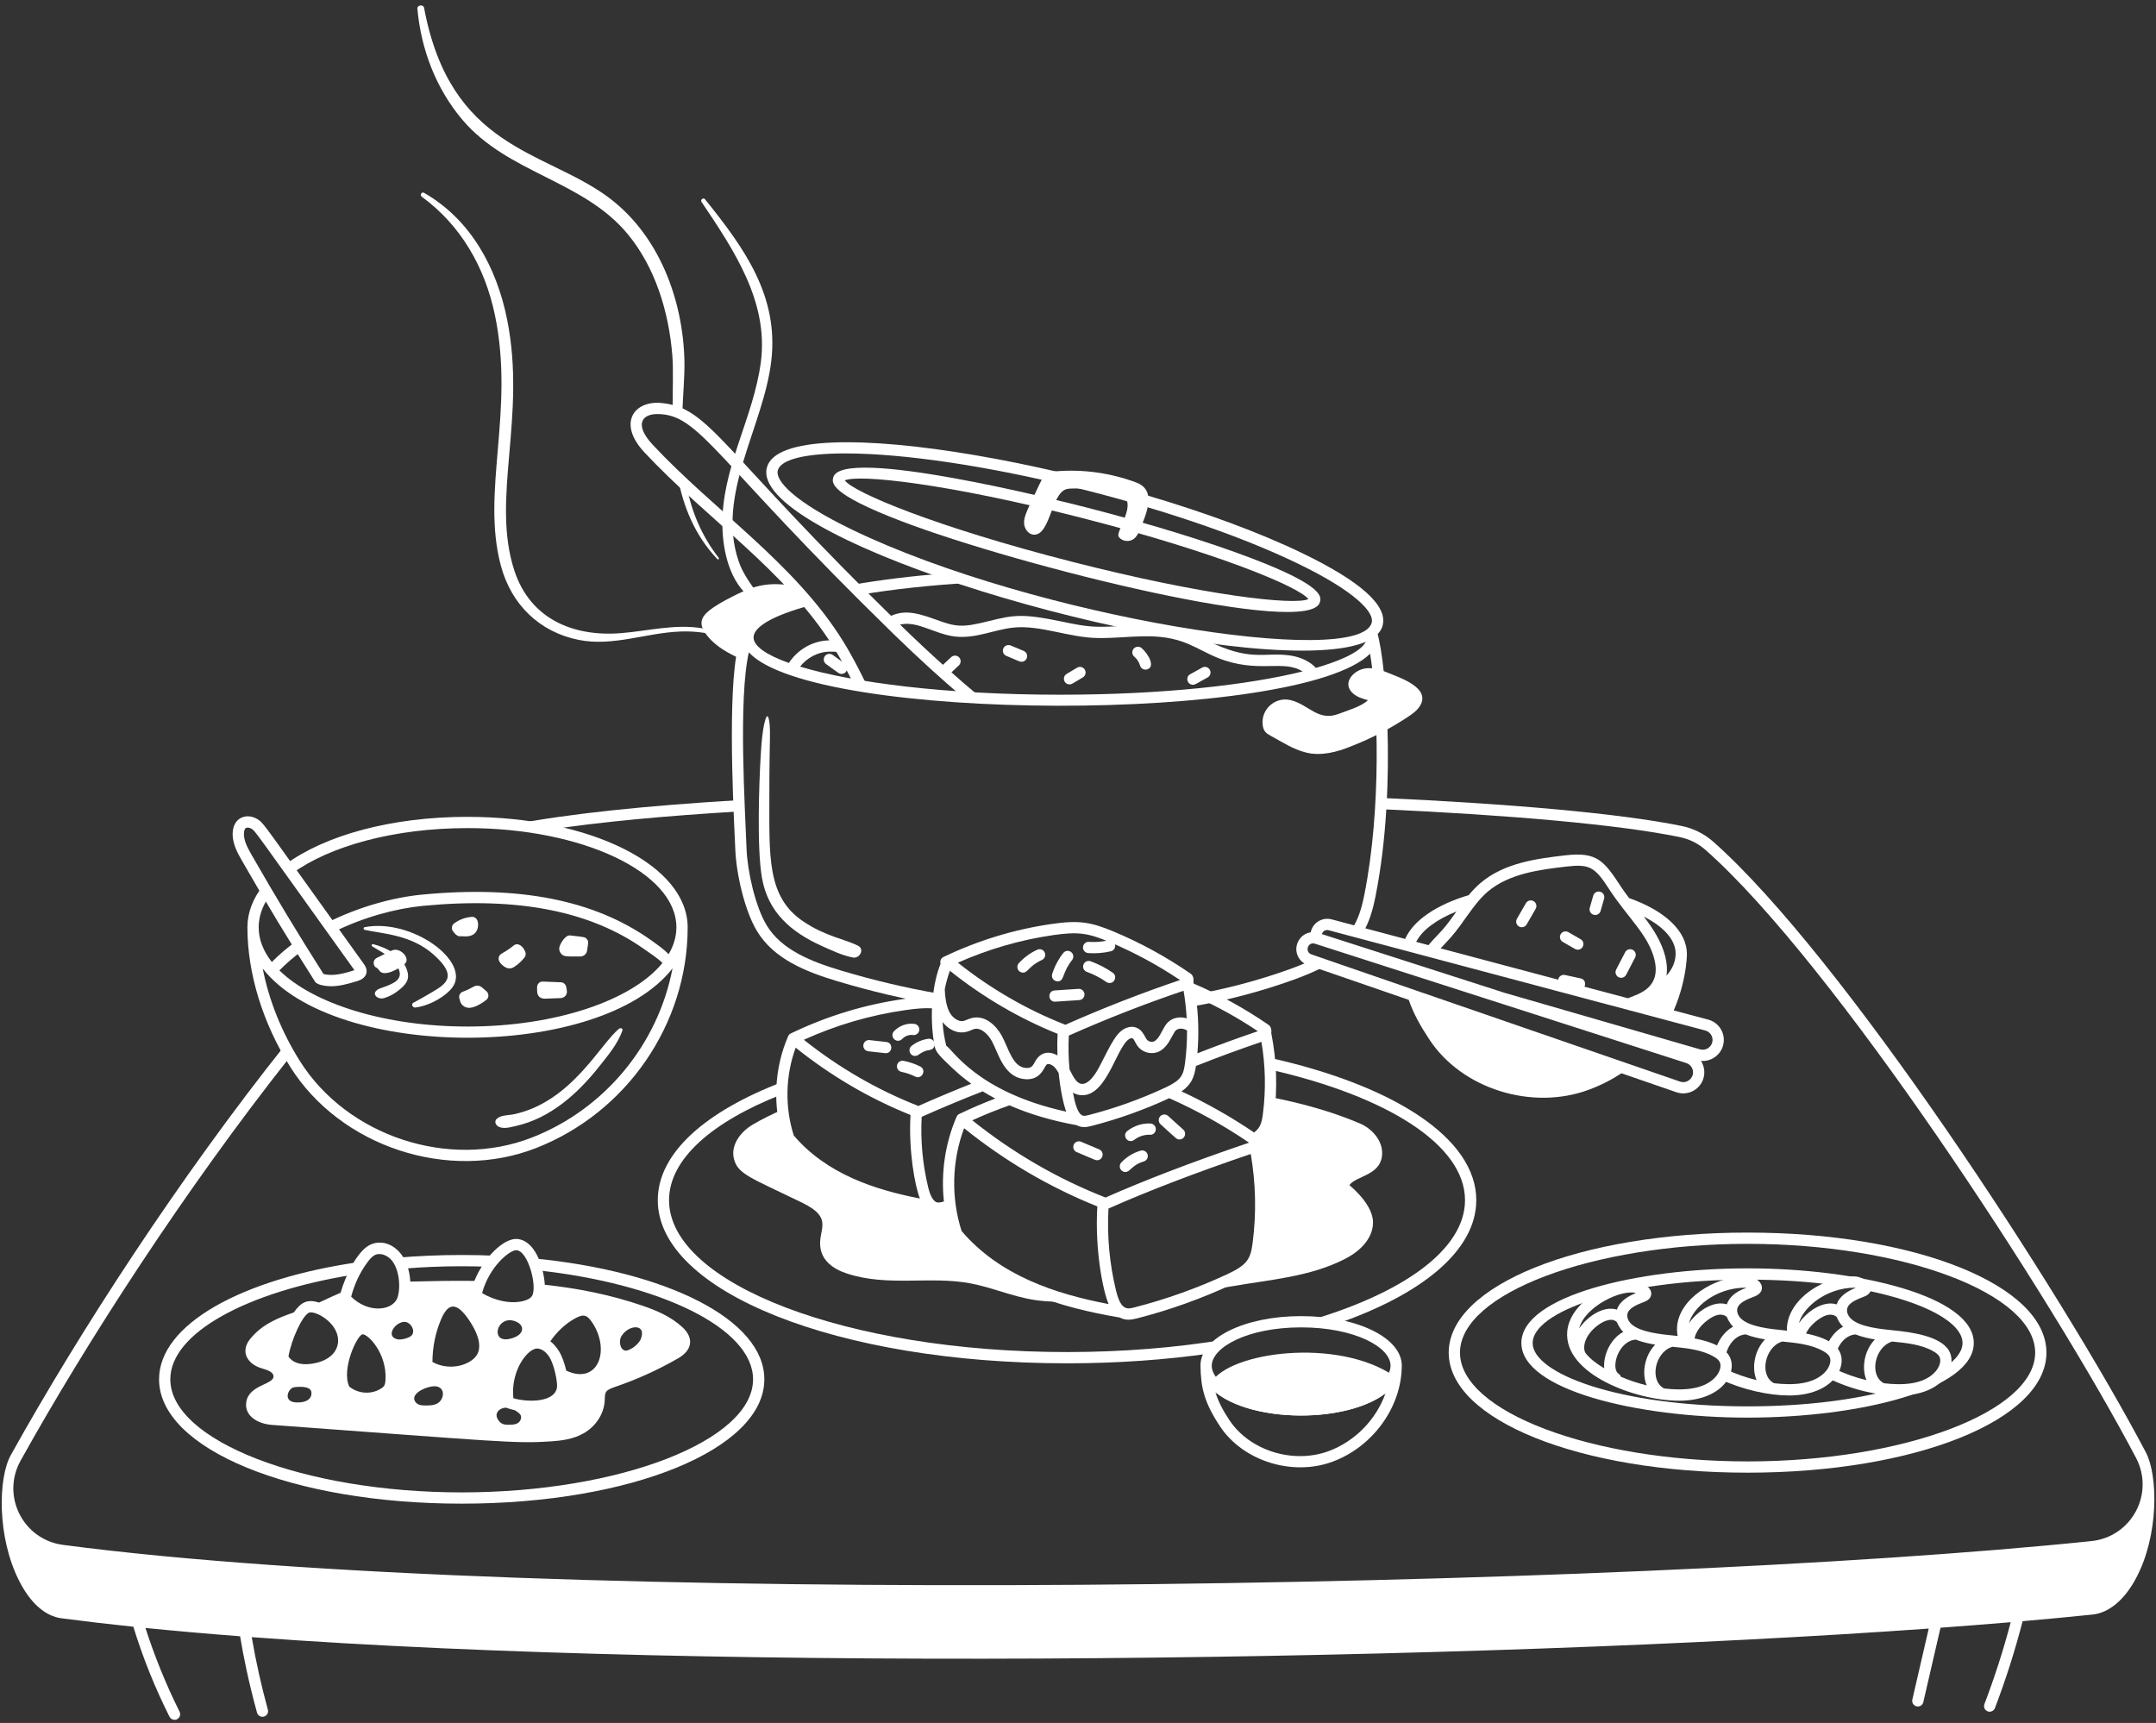 <svg width="244" height="195" viewBox="0 0 244 195" fill="none" xmlns="http://www.w3.org/2000/svg">
<rect x="0" y="0" width="244" height="195" fill="#333333" stroke="none"/>
<path d="M83.606 90.559C73.261 91.177 64.294 92.091 57.924 93.338C59.312 93.481 60.659 93.681 61.949 93.935C67.828 93.029 75.284 92.336 83.658 91.836C83.641 91.427 83.623 91 83.606 90.559Z" fill="white"/>
<path d="M242.865 164.397C233.197 146.033 208.487 108.177 193.89 95.26C192.881 94.367 191.643 93.751 190.31 93.48C183.375 92.061 170.991 90.973 156.318 90.306C156.298 90.73 156.274 91.153 156.248 91.579C170.838 92.239 183.155 93.318 190.055 94.729C191.186 94.96 192.192 95.46 193.046 96.216C207.501 109.008 232.097 146.675 241.737 164.991C243.869 169.044 241.242 173.945 236.687 174.417C183.874 179.889 61.323 181.99 7.134 174.846C2.608 174.248 0.113 169.303 2.331 165.313C9.813 151.853 20.983 134.573 32.868 119.557C32.636 119.162 32.411 118.76 32.196 118.356C20.392 133.202 9.112 150.493 1.218 164.694C-0.212 167.268 -0.35 173.914 2.143 178.867C3.43 181.427 5.099 182.91 6.969 183.156C9.53 183.493 12.242 183.811 15.091 184.108C16.166 187.61 17.536 191.022 19.183 194.294C19.295 194.517 19.52 194.645 19.753 194.645C20.225 194.645 20.536 194.145 20.322 193.72C18.75 190.598 17.424 187.239 16.46 184.247C19.854 184.589 23.433 184.902 27.173 185.189C27.557 187.507 28.149 190.423 29.087 193.832C29.18 194.172 29.532 194.371 29.871 194.277C30.212 194.184 30.411 193.832 30.316 193.493C29.573 190.797 28.963 188.054 28.489 185.289C81.875 189.263 167.012 187.985 218.279 184.317L216.424 192.355C216.345 192.698 216.56 193.041 216.902 193.12C217.247 193.2 217.588 192.986 217.667 192.642L219.611 184.221C222.365 184.02 225.018 183.811 227.558 183.597C226.731 186.738 225.736 189.839 224.581 192.863C224.421 193.28 224.73 193.728 225.176 193.728C225.432 193.728 225.674 193.571 225.771 193.317C226.995 190.109 228.043 186.816 228.904 183.481C231.689 183.238 234.33 182.989 236.817 182.731C238.676 182.539 240.422 181.084 241.733 178.634C244.352 173.745 244.223 166.983 242.863 164.398L242.865 164.397Z" fill="white"/>
<path d="M76.12 46.49C76.493 46.596 76.853 46.733 77.21 46.91C77.3 44.61 77.494 42.545 77.46 40.909C77.313 33.877 74.546 26.435 68.638 22.173C61.485 17.013 50.975 16.791 47.995 0.891C47.915 0.467 47.198 0.559 47.236 0.994C47.657 5.592 49.334 10.023 52.338 13.564C57.503 19.652 66.015 20.397 71.061 26.52C74.169 30.292 75.69 35.308 76.087 40.199C76.22 41.86 76.12 44.051 76.12 46.49Z" fill="white"/>
<path d="M77.698 55.017C77.37 54.712 77.044 54.406 76.72 54.099C77.355 57.367 78.637 60.6 81.189 63.285C81.285 63.387 81.419 63.239 81.338 63.136C79.332 60.562 78.252 57.776 77.696 55.018L77.698 55.017Z" fill="white"/>
<path d="M79.453 71.105C76.364 70.591 73.306 71.425 70.231 71.662C64.741 72.085 59.983 69.961 58.221 64.605C55.526 56.417 59.621 47.223 57.384 36.12C56.211 30.299 53.28 24.856 48 21.83C47.708 21.663 47.482 22.081 47.742 22.271C52.179 25.517 54.877 30.265 55.998 35.6C58.292 46.518 54.414 55.592 56.691 64.048C57.864 68.404 61.033 71.53 65.492 72.421C69.382 73.197 73.139 71.612 77.002 71.474C79.61 71.379 82.584 71.93 84.36 73.927L84.446 73.701C83.236 72.216 81.372 71.425 79.453 71.105Z" fill="white"/>
<path d="M147.415 73.636C126.939 73.636 84.831 60.561 86.787 52.929C88.621 45.766 127.704 53.115 147.363 62.598C153.984 65.792 157.052 68.543 156.481 70.775C155.965 72.787 152.496 73.636 147.415 73.636ZM95.661 51.317C91.101 51.317 88.341 52 88.021 53.246C87.73 54.383 89.793 56.743 96.456 59.958C116.929 69.835 153.887 75.749 155.244 70.46C155.535 69.323 153.472 66.964 146.808 63.748C132.924 57.049 108.986 51.317 95.661 51.317Z" fill="white"/>
<path d="M102.018 58.987C93.833 55.863 94.148 54.629 94.301 54.036C95.222 50.445 119.969 56.669 122.788 57.391C130.002 59.238 136.706 61.297 141.663 63.19C149.848 66.313 149.534 67.547 149.381 68.14C148.329 72.247 115.55 64.151 102.018 58.987ZM95.61 54.372C96.603 55.736 105.894 59.629 121.209 63.55C136.525 67.472 146.542 68.527 148.071 67.805C147.078 66.441 137.787 62.548 122.472 58.626C107.156 54.704 97.139 53.651 95.61 54.372Z" fill="white"/>
<path d="M120.659 55.37C121.522 55.093 125.268 55.514 126.602 55.904C128.657 56.506 127.025 58.958 126.622 60.245C126.528 60.547 126.522 60.725 126.783 60.946C127.186 61.286 127.816 61.322 128.254 61.03C128.625 60.782 128.833 60.358 129.003 59.945C129.747 58.137 130.938 55.49 128.606 54.614C125.711 53.525 122.573 53.088 119.491 53.343C118.533 53.422 118.197 53.617 117.683 54.714C116.257 57.763 115.847 58.43 115.902 59.254C115.944 59.88 116.422 60.525 117.05 60.517C118.863 60.496 118.97 55.912 120.658 55.369L120.659 55.37Z" fill="white"/>
<path d="M94.301 73.196C95.165 74.582 95.928 76.024 96.647 77.49C97.148 77.579 97.66 77.665 98.186 77.748C97.33 75.96 96.427 74.197 95.382 72.52C89.884 63.706 80.838 57.801 73.865 50.33C71.802 48.122 72.58 46.862 74.377 46.862C79.22 46.862 80.62 51.775 101.17 71.797C104.114 74.665 106.705 76.992 108.964 78.91C109.664 78.956 110.373 78.998 111.092 79.035C108.318 76.725 105.213 73.957 102.06 70.884C81.238 50.596 80.38 46.168 74.872 45.611C71.783 45.301 69.83 47.877 72.933 51.2C79.919 58.684 88.939 64.6 94.301 73.193V73.196Z" fill="white"/>
<path d="M110.106 65.941C109.033 65.597 107.986 65.248 106.967 64.893C103.179 65.195 99.588 65.633 96.418 66.197C96.774 66.554 97.135 66.916 97.505 67.286C101.081 66.691 105.33 66.219 110.108 65.94L110.106 65.941Z" fill="white"/>
<path d="M155.658 71.073C155.447 71.394 155.108 71.676 154.649 71.917C155.055 73.684 150.664 75.089 148.919 75.592C148 74.59 146.658 74.269 145.876 74.169C143.003 73.796 141.484 74.938 136.566 72.463C133.725 71.036 132.369 70.54 127.195 70.837C123.867 71.027 123.245 70.996 120.102 70.335C115.77 69.427 114.692 69.594 111.938 70.286C108.837 71.068 108.181 70.957 105.836 70.095C103.187 69.122 101.909 69.052 100.246 70.003C100.558 70.309 100.872 70.618 101.194 70.93C101.445 70.813 101.706 70.721 101.979 70.665C103.853 70.282 105.823 71.756 108.023 72.034C110.371 72.329 112.508 71.255 114.672 71.031C117.753 70.71 120.965 72.173 124.261 72.21C127.835 72.266 131.041 71.408 134.488 72.882C135.58 73.348 136.608 73.962 137.766 74.435C142.337 76.303 145.221 74.582 147.414 75.993C141.277 77.516 131.636 78.626 119.98 78.626C106.967 78.626 96.466 77.243 90.549 75.446C91.315 74.461 92.524 73.809 93.741 73.753C94.282 73.729 94.832 73.8 95.412 73.807C95.225 73.488 95.035 73.172 94.841 72.859C94.763 72.734 94.684 72.611 94.605 72.487C94.338 72.473 94.038 72.465 93.683 72.481C91.919 72.561 90.249 73.541 89.28 75.032C86.7 74.114 85.282 73.112 85.282 72.145C85.282 70.911 87.592 69.621 91.686 68.518C91.394 68.166 90.095 66.686 89.735 66.298C86.603 65.759 84.907 66.47 82.739 67.595C81.92 68.019 80.99 68.503 80.175 69.172C79.333 69.864 79.134 70.617 79.75 71.55C80.631 72.883 82.015 73.708 83.307 74.331C82.328 80.342 83.138 94.041 83.216 96.138C83.318 98.862 84.268 103.07 85.681 105.396C87.595 108.547 91.195 109.98 94.8 111.061C98.47 112.161 102.237 113.054 106.053 113.715C106.082 113.291 106.129 112.869 106.194 112.449C102.526 111.809 98.839 110.94 95.167 109.838C91.806 108.831 88.462 107.515 86.771 104.733C85.483 102.613 84.584 98.596 84.491 96.09C84.327 91.718 83.543 79.075 84.75 73.832C92.041 81.798 147.03 81.926 155.056 73.988C155.965 79.377 156.35 91.551 154.411 101.231C154.105 102.755 153.739 104.084 152.894 105.295L154.195 105.642C154.955 104.404 155.349 103.037 155.662 101.482C158.231 88.667 156.712 72.969 155.658 71.073Z" fill="white"/>
<path d="M148.416 108.687C147.705 109.018 146.905 109.347 146 109.674C142.387 110.979 138.596 111.972 134.677 112.657C134.738 113.079 134.792 113.502 134.834 113.927C138.782 113.241 142.666 112.234 146.434 110.872C147.879 110.351 149.086 109.818 150.098 109.267L148.416 108.687Z" fill="white"/>
<path d="M152.907 84.465C151.332 85.117 149.482 85.599 147.79 85.166C146.292 84.782 145.21 84.03 143.847 83.297C143.29 82.997 142.982 82.758 142.899 82.029C142.7 80.266 144.322 78.828 146.049 79.236C148.109 79.723 149.162 81.693 151.511 80.79C152.507 80.407 154.039 79.977 154.814 79.248C154.22 79.08 153.604 78.902 153.139 78.495C151.826 77.35 153.14 75.87 154.481 75.657C155.371 75.515 156.27 75.808 157.103 76.154C158.445 76.711 161.862 77.815 160.751 79.811C160.436 80.374 159.891 80.767 159.353 81.124C157.334 82.466 155.167 83.587 152.907 84.465Z" fill="white"/>
<path d="M135.009 77.501C134.352 77.501 134.125 76.624 134.699 76.307L136.052 75.557C136.359 75.385 136.748 75.497 136.919 75.805C137.09 76.112 136.979 76.501 136.671 76.671C135.204 77.485 135.232 77.501 135.009 77.501Z" fill="white"/>
<path d="M129.025 75.329C128.912 74.94 128.678 74.582 128.37 74.319C128.102 74.091 128.069 73.689 128.297 73.42C128.525 73.153 128.928 73.119 129.196 73.348C129.965 74 130.796 75.475 129.817 75.762C129.482 75.861 129.125 75.669 129.025 75.329Z" fill="white"/>
<path d="M121.043 77.457C120.396 77.457 120.162 76.601 120.717 76.271L121.897 75.568C122.2 75.387 122.591 75.488 122.771 75.79C122.95 76.092 122.851 76.484 122.549 76.665C121.319 77.397 121.28 77.457 121.043 77.457Z" fill="white"/>
<path d="M115.608 74.897C115.419 74.897 115.396 74.863 113.888 74.231C113.563 74.094 113.41 73.722 113.546 73.397C113.681 73.072 114.056 72.92 114.38 73.054L115.854 73.67C116.494 73.939 116.301 74.897 115.608 74.897Z" fill="white"/>
<path d="M106.905 76.575C106.329 76.575 106.048 75.865 106.47 75.472L107.646 74.373C107.902 74.132 108.306 74.146 108.547 74.402C108.788 74.66 108.774 75.063 108.518 75.304C107.274 76.468 107.241 76.575 106.905 76.575Z" fill="white"/>
<path d="M95.243 76.271C94.97 76.271 94.981 76.231 93.491 75.156C93.205 74.949 93.141 74.551 93.347 74.266C93.553 73.98 93.951 73.916 94.237 74.122L95.616 75.118C96.116 75.478 95.859 76.271 95.243 76.271Z" fill="white"/>
<path d="M86.757 81.111C86.309 81.932 86.145 84.569 86.089 85.544C85.911 88.575 85.637 95.96 86.234 99.361C86.912 103.23 89.51 105.5 93.046 107.081C94.148 107.574 95.34 108.145 96.53 108.369C97.293 108.513 97.891 107.422 97.096 107.027C95.528 106.249 93.459 105.996 90.918 104.291C86.75 101.492 87.079 96.898 87.07 89.934C87.063 83.433 87.304 82.138 86.928 81.133C86.901 81.062 86.799 81.034 86.757 81.111Z" fill="white"/>
<path d="M79.388 22.844C83.027 28.256 87.001 34.127 86.109 40.97C85.278 47.345 81.606 53.045 81.756 59.599C81.822 62.464 82.604 65.913 85.02 67.725C85.391 68.003 85.921 67.457 85.659 67.086C84.853 65.946 84.052 64.861 83.596 63.525C81.011 55.953 86.415 48.331 87.29 40.831C88.136 33.57 84.349 28.199 79.78 22.543C79.603 22.324 79.231 22.609 79.388 22.844Z" fill="white"/>
<path d="M172.224 104.945C171.742 104.945 171.425 104.418 171.672 103.988L172.688 102.225C172.864 101.919 173.253 101.814 173.559 101.99C173.864 102.166 173.97 102.555 173.794 102.861L172.776 104.626C172.658 104.83 172.443 104.945 172.223 104.945H172.224Z" fill="white"/>
<path d="M178.56 107.484C178.333 107.484 178.363 107.469 176.861 106.602C176.556 106.426 176.451 106.036 176.627 105.731C176.803 105.425 177.192 105.321 177.498 105.498L178.879 106.295C179.443 106.62 179.211 107.484 178.56 107.484Z" fill="white"/>
<path d="M180.531 103.557C180.105 103.557 179.801 103.151 179.917 102.744L180.315 101.361C180.412 101.022 180.767 100.828 181.105 100.925C181.442 101.022 181.639 101.376 181.541 101.714L181.143 103.097C181.062 103.376 180.807 103.557 180.531 103.557Z" fill="white"/>
<path d="M178.758 111.995C178.63 111.995 178.573 111.97 176.841 111.593C176.496 111.517 176.278 111.178 176.354 110.834C176.429 110.49 176.768 110.272 177.112 110.347L178.893 110.736C179.636 110.896 179.517 111.995 178.758 111.995Z" fill="white"/>
<path d="M183.468 110.666C182.998 110.666 182.682 110.162 182.903 109.735L183.922 107.773C184.084 107.459 184.469 107.338 184.782 107.501C185.094 107.663 185.216 108.048 185.054 108.36L184.036 110.323C183.922 110.541 183.699 110.667 183.47 110.667L183.468 110.666Z" fill="white"/>
<path d="M193.323 115.397L189.419 114.358C191.075 110.557 190.909 107.328 190.909 107.972C190.909 105.341 188.362 103.053 184.371 101.642C184.069 101.248 183.775 100.848 183.501 100.43C181.517 97.409 180.769 96.377 177.1 96.81C174.05 97.17 170.253 97.617 167.526 99.96C167.042 100.375 166.614 100.832 166.217 101.308C162.588 102.392 159.955 104.158 159.023 106.266L150.705 104.051C149.637 103.769 148.557 104.435 148.337 105.516C147.651 105.617 147.053 106.09 146.812 106.801C146.474 107.803 146.993 108.864 147.996 109.216L159.431 113.162C159.961 114.715 160.754 116.121 161.791 117.686C165.461 123.232 173.371 125.721 179.801 123.337C181.205 122.816 182.43 122.181 183.503 121.47L189.713 123.613C190.96 124.047 192.312 123.382 192.745 122.156C193.001 121.43 192.885 120.668 192.5 120.07C193.613 120.167 194.67 119.455 194.99 118.374C195.373 117.087 194.618 115.744 193.321 115.396L193.323 115.397ZM189.634 107.968C189.618 108.895 189.239 109.708 188.603 110.416C188.812 109.036 188.372 107.44 187.46 105.835C187.033 105.082 186.542 104.396 186.032 103.736C188.286 104.886 189.662 106.373 189.634 107.968ZM168.356 100.927C170.788 98.839 174.37 98.417 177.247 98.078C179.863 97.769 180.477 98.102 182.086 100.594C184.177 103.833 186.593 105.814 187.254 108.668C187.681 110.514 187.059 111.777 185.348 112.531C185.056 112.658 184.76 112.781 184.459 112.896C184.382 112.924 184.306 112.95 184.228 112.977L163.035 107.335C163.404 106.934 163.801 106.536 164.179 106.108C165.665 104.426 166.756 102.3 168.356 100.927ZM164.83 103.16C164.314 103.886 163.803 104.608 163.224 105.262C162.724 105.826 162.16 106.366 161.661 106.968L160.272 106.598C160.949 105.262 162.584 104.065 164.83 103.16ZM190.131 122.411L148.416 108.014C147.619 107.734 148.022 106.547 148.82 106.807L190.839 120.312C191.126 120.405 191.358 120.606 191.492 120.876C191.938 121.776 191.04 122.732 190.131 122.411ZM193.769 118.015C193.602 118.58 192.989 118.938 192.393 118.761L170.29 112.368L149.605 105.72C149.692 105.419 149.978 105.177 150.377 105.285L192.994 116.631C193.598 116.793 193.947 117.417 193.769 118.015Z" fill="white"/>
<path d="M45.531 143.591C47.709 143.407 49.956 143.312 52.251 143.312C53.26 143.312 54.26 143.331 55.248 143.367C55.574 142.889 55.925 142.475 56.274 142.129C54.957 142.067 53.614 142.037 52.251 142.037C49.721 142.037 47.261 142.144 44.898 142.349C45.155 142.685 45.371 143.1 45.531 143.592V143.591Z" fill="white"/>
<path d="M60.242 142.407C60.444 142.826 60.608 143.294 60.731 143.76C74.653 145.254 85.225 150.304 85.225 156.108C85.225 163.045 70.124 168.905 52.25 168.905C34.376 168.905 19.275 163.045 19.275 156.108C19.275 150.84 27.984 146.193 40.004 144.262C40.254 143.739 40.532 143.241 40.822 142.81C27.399 144.702 18.001 149.871 18.001 156.108C18.001 163.999 33.046 170.18 52.251 170.18C71.457 170.18 86.502 163.999 86.502 156.108C86.502 149.352 75.47 143.849 60.242 142.407Z" fill="white"/>
<path d="M77.236 150.215C75.899 148.979 74.282 148.316 72.732 147.782C69.097 146.53 65.39 145.807 61.658 145.405C61.519 143.289 60.499 140.231 58.373 140.219C56.922 140.253 54.776 142.293 53.688 144.968C51.263 144.939 48.839 144.982 46.433 145.047C46.219 141.336 43.521 139.892 41.685 140.994C40.35 141.797 39.084 144.405 38.545 146.312C37.784 146.631 36.996 147.004 36.105 147.421C35.541 147.234 34.961 147.18 34.482 147.386C34.044 147.573 33.63 147.992 33.251 148.537C31.466 149.163 29.645 149.869 28.288 151.57C27.187 152.95 27.942 154.398 29.704 154.893C30.549 155.13 30.923 155.381 30.954 155.732C31.039 156.727 28.15 156.696 27.866 158.706C27.646 160.26 29.198 161.152 30.765 161.266C56.624 163.16 58.285 163.403 62.32 163.134C63.563 163.051 64.874 162.883 66.039 162.224C67.394 161.458 68.311 160.083 68.428 158.64C68.509 157.662 68.287 157.412 69.619 156.961C72.071 156.128 74.471 155.041 76.753 153.726C78.427 152.758 78.495 151.376 77.236 150.215ZM48.94 154.146C48.944 152.477 49.279 150.818 49.916 149.324C50.701 147.481 51.635 147.264 53.089 149.413C53.845 150.531 54.621 152.104 54.023 153.253C53.431 154.395 51.025 155.282 48.94 154.146ZM64.762 155.384C64.546 155.321 64.318 155.233 64.086 155.127C63.905 154.338 63.624 153.513 63.266 152.932C62.96 152.436 62.629 152.065 62.282 151.805C63.031 150.713 63.995 149.813 65.078 149.216C66.04 148.687 66.451 148.784 67.086 149.775C68.963 152.707 67.813 156.258 64.762 155.384ZM60.698 152.63C61.203 152.576 61.786 152.957 62.181 153.599C62.761 154.541 63.113 156.507 63.036 157.022C62.785 158.723 59.769 158.736 58.097 158.247C57.778 155.169 59.641 152.742 60.698 152.63ZM58.528 149.637C59.3 150.027 59.372 150.935 58.134 151.393C55.195 152.484 56.191 148.454 58.528 149.637ZM58.401 141.494C59.764 141.475 60.835 145.646 60.212 146.664C60.056 146.92 59.753 147.102 59.259 147.235C57.879 147.605 56.041 147.247 54.559 146.341C55.402 143.295 57.679 141.509 58.401 141.494ZM41.034 151.01C41.662 150.996 43.773 153.145 43.631 156.114C43.598 156.792 43.47 156.933 43.112 157.158C42.017 157.848 40.561 157.754 39.529 156.937C38.601 154.973 40.417 151.089 41.034 151.012V151.01ZM41.585 142.861C41.795 142.576 42.05 142.263 42.342 142.088C43.006 141.69 43.895 142.084 44.373 142.692C45.346 143.934 45.34 146.308 44.863 147.123C44.135 148.365 41.619 148.592 39.742 146.756C40.114 145.326 40.749 143.985 41.585 142.861ZM34.985 148.557C35.203 148.463 35.892 148.583 36.682 149.134C39.222 150.901 38.743 154.014 34.978 154.379C33.899 154.481 33.065 154.171 32.644 153.522C33.003 151.509 34.23 148.881 34.985 148.557ZM33.493 158.72C32.069 158.653 32.526 157.28 33.175 157.032C33.302 156.984 35.128 156.725 35.24 157.545C35.33 158.192 34.842 158.783 33.493 158.72ZM46.6 151.124C46.351 151.421 45.426 151.668 45.005 151.584C43.598 151.302 44.651 149.666 45.74 149.604C46.417 149.564 47.07 150.564 46.6 151.124ZM49.617 158.76C49.181 159.066 48.639 159.071 48.128 159.067C47.756 159.065 47.345 159.043 47.077 158.746C46.317 157.9 47.837 157.069 48.875 156.915C49.274 156.855 49.741 156.9 49.988 157.264C50.302 157.727 50.053 158.454 49.617 158.76ZM58.621 161.048C58.366 161.218 58.058 161.235 57.763 161.247C57.345 161.265 56.878 161.264 56.571 160.939C55.706 160.021 56.521 159.339 57.24 159.32H57.276C57.285 159.323 57.294 159.327 57.303 159.33C57.602 159.438 57.924 159.53 58.257 159.603C58.599 159.787 58.871 160.026 58.937 160.198C59.056 160.507 58.877 160.88 58.622 161.05L58.621 161.048ZM72.533 151.515C72.248 152.252 71.18 152.909 70.778 152.859C70.183 152.784 69.988 151.796 70.327 151.23C71.138 149.873 73.194 149.797 72.533 151.515Z" fill="white"/>
<path d="M197.778 166.674C178.813 166.674 163.955 160.706 163.955 153.087C163.955 145.469 178.811 139.5 197.778 139.5C216.745 139.5 231.6 145.468 231.6 153.087C231.6 160.707 216.744 166.674 197.778 166.674ZM197.778 140.775C180.136 140.775 165.23 146.413 165.23 153.087C165.23 159.762 180.135 165.399 197.778 165.399C215.422 165.399 230.325 159.761 230.325 153.087C230.325 146.414 215.42 140.775 197.778 140.775Z" fill="white"/>
<path d="M197.778 143.549C185.194 143.549 172.178 146.709 172.178 151.996C172.178 157.283 185.194 160.443 197.778 160.443C210.363 160.443 223.379 157.283 223.379 151.996C223.379 146.709 210.363 143.549 197.778 143.549ZM220.062 154.779C219.949 155.064 219.786 155.334 219.595 155.565C218.405 156.993 216.323 157.424 214.061 157.277C209.904 158.418 204.324 159.169 197.778 159.169C183.228 159.169 173.453 155.46 173.453 151.997C173.453 148.534 183.228 144.825 197.778 144.825C201.41 144.825 204.743 145.056 207.701 145.456C208.411 145.247 209.159 145.122 209.915 145.098C210.219 145.088 211.464 145.621 211.017 146.003C217.946 147.374 222.104 149.737 222.104 151.996C222.104 152.932 221.39 153.885 220.062 154.779Z" fill="white"/>
<path d="M220.597 152.911C219.652 151.194 216.26 150.766 214.325 150.569C212.957 150.43 210.406 150.205 209.436 149.205C209.127 148.888 208.975 148.464 209.049 148.126C209.19 147.471 210.022 147.105 211.012 146.728C211.849 146.408 211.759 145.77 211.732 145.645C211.566 144.874 210.285 144.435 209.911 144.461C205.668 144.488 201.615 147.773 202.302 151.249C202.947 151.316 203.587 151.393 204.212 151.515C204.349 150.659 205.01 149.902 205.756 149.363C206.214 149.033 206.595 148.856 206.955 148.805C207.327 148.751 207.692 148.86 207.88 149.08C207.88 149.08 208.083 149.664 208.578 150.151C207.685 150.633 207.055 151.491 206.712 152.395C207.169 152.66 207.57 152.996 207.722 153.503C207.906 152.421 208.708 151.12 209.997 151.027C210.684 151.3 211.464 151.477 212.188 151.596C210.935 152.895 210.675 154.889 211.234 156.202C209.973 155.901 208.742 155.461 207.578 154.892C207.402 155.286 207.133 155.628 206.808 155.932C209.494 157.283 212.44 157.943 214.893 157.943C219.911 157.943 221.561 154.67 220.596 152.915L220.597 152.911ZM207.866 147.625C206.271 147.14 204.43 148.503 203.586 149.762C204.041 147.977 206.658 145.756 209.908 145.734C209.933 145.737 209.965 145.745 210.001 145.756C209.157 146.108 208.195 146.638 207.868 147.625H207.866ZM219.105 155.157C217.788 156.739 215.25 156.798 213.211 156.552C211.515 155.695 212.153 152.501 214.056 151.863C214.083 151.854 214.107 151.844 214.133 151.832C215.722 151.995 217.36 152.138 218.75 152.905C219.13 153.114 219.362 153.312 219.48 153.527C219.748 154.014 219.474 154.713 219.105 155.157Z" fill="white"/>
<path d="M208.161 152.908C207.216 151.19 203.839 150.763 201.889 150.565C200.524 150.426 197.971 150.201 197.001 149.202C196.692 148.884 196.541 148.46 196.613 148.122C196.755 147.468 197.586 147.102 198.577 146.724C200.158 146.119 199.297 144.393 197.478 144.457C194.011 144.478 190.053 146.986 189.803 150.114C189.754 150.727 189.844 151.311 190.046 151.863C190.63 151.935 191.211 152.016 191.772 152.127C191.609 151.021 192.402 150.023 193.321 149.359C193.778 149.03 194.159 148.853 194.52 148.801C194.893 148.745 195.255 148.856 195.444 149.075C195.444 149.075 195.661 149.682 196.141 150.146C195.1 150.709 194.396 151.803 194.113 152.897C194.599 153.159 195.045 153.47 195.248 153.981C195.231 152.848 196.071 151.129 197.561 151.021C198.252 151.293 199.02 151.469 199.754 151.589C198.518 152.868 198.224 154.89 198.799 156.196C197.597 155.909 196.426 155.496 195.311 154.967C195.226 155.384 195.017 155.793 194.747 156.126C197.247 157.296 200.215 157.936 202.458 157.936C207.457 157.936 209.132 154.673 208.16 152.909L208.161 152.908ZM195.43 147.62C193.832 147.128 191.966 148.539 191.15 149.758C191.595 148.015 194.061 145.77 197.525 145.732C198.092 145.725 195.964 146.021 195.43 147.62ZM206.668 155.153C205.342 156.744 202.789 156.79 200.775 156.549C199.079 155.691 199.715 152.498 201.62 151.859C201.647 151.851 201.672 151.84 201.697 151.828C203.285 151.991 204.924 152.134 206.313 152.901C206.693 153.11 206.924 153.308 207.044 153.523C207.312 154.01 207.036 154.709 206.668 155.153Z" fill="white"/>
<path d="M195.726 153.502C194.782 151.788 191.399 151.357 189.454 151.159C188.082 151.021 185.536 150.795 184.565 149.795C184.257 149.478 184.105 149.054 184.178 148.717C184.319 148.063 185.151 147.697 186.14 147.318C186.979 146.998 186.887 146.36 186.862 146.235C186.696 145.463 185.426 145.041 185.041 145.051C182.889 145.105 180.749 145.913 179.172 147.38C178.414 148.087 177.484 149.238 177.366 150.707C176.982 155.547 185.167 158.529 190.022 158.529C195.041 158.529 196.692 155.255 195.724 153.502H195.726ZM187.318 152.183C186.102 153.444 185.781 155.458 186.365 156.79C185.361 156.55 184.378 156.224 183.433 155.813C183.39 155.677 183.301 155.554 183.172 155.472C182.276 154.89 183.101 151.764 185.126 151.616C185.814 151.889 186.594 152.065 187.318 152.183ZM185.129 146.346C184.285 146.7 183.324 147.23 182.995 148.216C181.398 147.727 179.553 149.099 178.715 150.352C179.356 147.846 183.547 145.881 185.129 146.345V146.346ZM179.483 153.191C179.07 152.686 179.207 151.166 180.886 149.952C181.527 149.489 182.495 149.067 183.01 149.669C183.01 149.669 183.219 150.259 183.707 150.74C182.222 151.543 181.42 153.429 181.553 154.857C180.619 154.306 179.958 153.775 179.483 153.191ZM194.233 155.747C192.912 157.333 190.374 157.385 188.34 157.143C186.642 156.284 187.283 153.091 189.185 152.454C189.212 152.445 189.236 152.434 189.26 152.422C190.846 152.584 192.491 152.73 193.878 153.495C194.258 153.704 194.49 153.902 194.609 154.119C194.876 154.605 194.602 155.303 194.233 155.747Z" fill="white"/>
<path d="M52.912 92.447C44.257 92.447 36.764 94.555 32.316 97.826C32.545 98.148 32.792 98.492 33.058 98.863C37.273 95.771 44.598 93.722 52.912 93.722C65.946 93.722 76.549 98.76 76.549 104.951C76.549 106.003 76.243 107.023 75.671 107.989C75.065 107.377 74.332 106.87 73.651 106.387C67.282 101.872 58.811 100.188 47.748 101.252C44.526 101.562 40.612 102.62 37.036 104.421C37.277 104.759 37.526 105.107 37.784 105.465C41.155 103.797 44.832 102.814 47.871 102.522C58.614 101.491 66.803 103.101 72.914 107.428C73.546 107.876 74.413 108.423 74.971 108.989C71.551 113.193 62.954 116.181 52.913 116.181C43.553 116.181 35.447 113.584 31.621 109.827C32.384 109.046 33.301 108.261 34.206 107.607C33.982 107.246 33.759 106.885 33.536 106.523C32.536 107.237 31.603 108.024 30.766 108.879C29.802 107.657 29.276 106.334 29.276 104.954C29.276 103.726 29.693 102.544 30.464 101.436C30.23 101.041 29.996 100.644 29.763 100.248C28.625 101.693 28.001 103.28 28.001 104.952C28.001 110.161 29.724 115.773 32.852 120.755C38.52 129.777 50.742 133.812 60.665 129.935C70.929 125.925 77.825 115.885 77.825 104.954C77.825 97.942 66.882 92.45 52.913 92.45L52.912 92.447ZM60.201 128.744C50.825 132.406 39.285 128.598 33.931 120.074C31.853 116.764 30.421 113.171 29.736 109.623C37.887 120.062 67.994 120.062 76.111 109.596C74.49 118.122 68.503 125.5 60.201 128.744Z" fill="white"/>
<path d="M37.478 111.62C36.998 111.62 35.917 111.516 35.659 111.11C32.8 106.626 30.012 102.009 27.372 97.389C26.886 96.54 26.221 95.377 26.345 94.093C26.501 92.472 27.954 92.02 29.081 92.68C29.922 93.175 29.54 92.921 41.199 109.129C41.817 109.988 41.402 110.748 40.467 111.026C39.475 111.323 38.483 111.62 37.478 111.62ZM36.61 110.231C37.667 110.523 38.982 110.176 40.111 109.8C28.673 93.856 28.93 94.07 28.435 93.778C28.209 93.645 27.919 93.629 27.79 93.738C27.699 93.817 27.634 93.991 27.614 94.214C27.535 95.029 27.959 95.847 28.477 96.756C31.069 101.293 33.805 105.826 36.609 110.232L36.61 110.231Z" fill="white"/>
<path d="M42.126 107.106C43.244 107.815 44.666 108.415 45.154 109.759C45.543 110.826 44.706 111.295 43.137 111.819C41.752 112.282 42.66 113.253 43.544 112.941C44.288 112.679 44.688 112.439 45.261 111.966C46.058 111.307 46.401 110.733 46.044 109.737C45.466 108.122 43.791 107.268 42.231 106.856C42.08 106.815 41.996 107.023 42.126 107.106Z" fill="white"/>
<path d="M41.264 105.238C43.298 105.687 46.513 105.773 49.057 108.028C51.983 110.622 50.343 111.423 48.723 112.394C48.093 112.772 47.437 113.129 46.794 113.482C46.471 113.659 46.714 114.071 47.025 114.028C48.793 113.787 50.518 112.67 51.193 111.761C53.34 108.866 46.672 103.909 41.264 104.933C41.112 104.962 41.118 105.203 41.264 105.235V105.238Z" fill="white"/>
<path d="M52.163 105.963C51.824 106.013 51.554 105.794 51.262 105.396C51.054 105.112 51.115 104.713 51.398 104.505C51.981 104.078 52.67 103.824 53.391 103.769C54.202 103.714 54.29 104.94 53.84 105.509C53.315 106.176 52.403 105.929 52.163 105.963Z" fill="white"/>
<path d="M57.204 109.477C56.82 109.269 56.325 108.805 56.446 108.337C56.566 107.873 56.89 108.001 58.137 107.009C58.655 106.598 59.26 107.177 59.461 107.765C59.529 107.968 59.492 108.192 59.361 108.362C59.036 108.781 58.646 109.139 58.202 109.426C57.87 109.642 57.552 109.665 57.204 109.477Z" fill="white"/>
<path d="M65.624 108.251C64.091 108.247 63.733 108.317 63.422 107.825C63.325 107.673 63.279 107.488 63.291 107.293C63.311 106.946 63.936 105.803 64.515 105.87C66.098 106.055 66.226 106.03 66.436 106.308C66.624 106.554 66.574 106.684 66.446 107.555C66.385 107.97 66.1 108.253 65.623 108.252L65.624 108.251Z" fill="white"/>
<path d="M52.96 114.057C52.287 113.97 52.075 113.427 52.043 113.151C51.843 112.786 52.027 112.363 52.386 112.235C53.484 111.849 53.646 111.482 54.146 111.563C54.406 111.607 54.484 111.695 55.054 112.189C55.352 112.448 55.347 112.917 55.036 113.167C54.537 113.568 53.598 114.14 52.96 114.057Z" fill="white"/>
<path d="M61.636 113.027C61.157 113.027 60.879 112.748 60.81 112.394C60.787 112.277 60.777 111.83 60.783 111.702C60.797 111.35 61.096 111.058 61.446 111.091L63.477 111.172C63.777 111.183 64.028 111.403 64.08 111.698L64.148 112.087C64.227 112.541 63.932 112.948 63.422 112.964L61.636 113.027Z" fill="white"/>
<path d="M42.968 109.889C42.52 109.294 42.544 109.647 42.355 109.269C42.198 108.953 42.326 108.571 42.642 108.414C44.372 107.552 44.388 107.517 44.676 107.493C45.495 107.428 46.445 108.53 45.806 109.092C45.179 109.644 43.494 110.585 42.968 109.889Z" fill="white"/>
<path d="M70.076 116.422C67.936 118.114 64.698 124.72 58.144 126.11C57.508 126.245 56.701 126.173 56.209 126.639C55.949 126.885 56.058 127.253 56.312 127.441C56.867 127.849 57.776 127.575 58.395 127.434C62.26 126.558 65.333 123.826 67.797 120.723C68.788 119.476 69.909 118.151 70.442 116.634C70.522 116.406 70.229 116.302 70.076 116.422Z" fill="white"/>
<path d="M75.718 135.834C75.718 131.18 80.59 126.954 88.489 123.855C88.489 123.388 88.51 122.918 88.55 122.452C79.81 125.791 74.443 130.516 74.443 135.834C74.443 146.187 94.787 154.296 120.759 154.296C126.475 154.296 131.919 153.903 136.934 153.18C137.294 152.609 137.868 152.08 138.614 151.613C133.137 152.52 127.1 153.022 120.759 153.022C95.923 153.022 75.718 145.312 75.718 135.835V135.834Z" fill="white"/>
<path d="M143.645 119.707C143.69 120.157 143.724 120.607 143.748 121.058C156.942 124.059 165.799 129.558 165.799 135.833C165.799 141.455 158.686 146.457 147.713 149.594C148.881 149.617 150 149.726 151.043 149.909C160.912 146.548 167.074 141.529 167.074 135.833C167.074 128.82 157.74 122.837 143.645 119.707Z" fill="white"/>
<path d="M108.261 139.639C107.923 138.615 107.682 137.558 107.534 136.486C106.801 136.673 106.245 136.767 105.984 136.721C99.687 135.628 93.329 133.655 89.272 128.833C88.926 127.78 88.695 126.685 88.579 125.575C87.42 126.087 86.258 126.641 85.141 127.309C83.799 128.11 82.64 129.629 83.077 131.213C83.543 132.9 84.93 133.282 90.731 136.092C94.582 137.957 92.415 139.186 92.882 141.41C93.14 142.644 94.171 143.589 95.864 144.141C100.503 145.654 105.213 144.396 109.773 145.238C112.229 145.691 114.533 146.735 117.097 147.129C118.447 147.337 119.796 147.351 121.15 147.282C116.194 145.845 111.57 143.57 108.264 139.639H108.261Z" fill="white"/>
<path d="M156.418 130.358C156.371 129.078 155.332 127.756 153.892 127.144C150.589 125.742 147.123 124.823 143.746 124.16C143.709 124.819 143.649 125.476 143.565 126.13C143.392 127.476 143.116 128.208 141.933 128.945C141.947 128.955 141.961 128.964 141.975 128.973C142.026 129.102 143.155 134.827 142.407 140.696C142.148 142.734 141.687 143.617 139.182 144.782C138.342 145.173 137.326 145.606 136.246 146.038C137.335 145.909 138.42 145.756 139.492 145.567C143.686 144.829 148.243 144.524 152.215 142.481C154.284 141.417 155.439 139.877 155.385 138.255C155.311 136.019 152.265 133.794 152.715 134.127C153.529 133.005 156.52 133.038 156.418 130.358Z" fill="white"/>
<path d="M100.236 119.2C100.175 119.2 98.327 118.989 98.267 118.982C97.918 118.943 97.667 118.628 97.706 118.277C97.746 117.927 98.062 117.675 98.411 117.716L100.306 117.929C101.099 118.018 101.034 119.2 100.236 119.2Z" fill="white"/>
<path d="M101.636 117.791C101.082 117.791 100.786 117.126 101.172 116.717C101.773 116.078 102.64 115.768 103.491 115.88C103.839 115.929 104.084 116.25 104.036 116.598C103.989 116.947 103.663 117.191 103.319 117.144C102.881 117.081 102.416 117.256 102.1 117.59C101.975 117.723 101.805 117.791 101.636 117.791Z" fill="white"/>
<path d="M103.578 121.845C103.085 121.599 102.561 121.419 102.021 121.312C101.676 121.243 101.451 120.908 101.522 120.562C101.59 120.218 101.926 119.99 102.271 120.062C102.922 120.192 103.553 120.408 104.147 120.704C104.898 121.079 104.336 122.221 103.578 121.845Z" fill="white"/>
<path d="M103.564 119.508C102.959 119.508 102.694 118.739 103.171 118.368C103.724 117.937 104.377 117.659 105.061 117.566C105.407 117.524 105.731 117.762 105.778 118.112C105.826 118.461 105.582 118.782 105.233 118.829C104.197 118.971 104.023 119.508 103.564 119.508Z" fill="white"/>
<path d="M127.97 129.144C127.367 129.144 127.101 128.378 127.576 128.006C128.331 127.413 129.258 127.111 130.201 127.156C130.553 127.173 130.825 127.473 130.808 127.823C130.792 128.174 130.5 128.462 130.141 128.43C129.52 128.402 128.87 128.611 128.364 129.008C128.247 129.1 128.109 129.144 127.97 129.144Z" fill="white"/>
<path d="M133.487 128.962C133.161 128.962 133.213 128.936 131.345 127.244C131.084 127.008 131.065 126.604 131.301 126.343C131.537 126.081 131.939 126.064 132.201 126.298L133.914 127.851C134.349 128.244 134.066 128.962 133.487 128.962Z" fill="white"/>
<path d="M124.152 131.312C123.966 131.312 124.031 131.314 121.854 130.395C121.53 130.258 121.379 129.884 121.515 129.56C121.651 129.236 122.025 129.083 122.35 129.221L124.4 130.088C125.038 130.357 124.844 131.312 124.152 131.312Z" fill="white"/>
<path d="M127.361 132.645C126.807 132.645 126.514 131.977 126.899 131.569C127.504 130.929 128.262 130.465 129.088 130.228C129.423 130.13 129.779 130.326 129.876 130.665C129.973 131.003 129.778 131.356 129.438 131.453C128.086 131.842 127.928 132.645 127.361 132.645Z" fill="white"/>
<path d="M144.195 126.21C144.586 123.152 144.485 120.069 143.897 117.047C143.891 117.015 143.882 116.984 143.872 116.955C143.928 116.62 143.856 116.191 143.571 115.994C140.901 114.151 138.052 112.583 135.1 111.327C135.094 111.304 135.091 111.28 135.086 111.257C135.079 111.225 135.07 111.195 135.06 111.165C135.116 110.83 135.045 110.402 134.759 110.204C132.006 108.304 129.064 106.695 126.013 105.421C123.442 104.348 122.089 104.13 119.031 104.571C114.796 105.182 110.674 106.438 106.778 108.307C106.489 108.444 106.352 108.773 106.445 109.07C105.999 110.209 105.712 111.51 105.568 112.85C104.64 112.795 103.622 112.867 102.305 113.057C97.862 113.697 93.716 114.955 89.632 116.898C89.4 117.009 89.3 117.043 89.198 117.276C87.603 120.938 87.412 125.226 88.667 129.034C88.693 129.111 88.733 129.182 88.785 129.245C93.091 134.363 99.476 136.163 105.319 137.16C105.886 137.461 106.406 137.405 107.009 137.256C107.163 138.132 107.377 138.996 107.655 139.839C107.681 139.915 107.72 139.987 107.773 140.049C112.705 145.913 120.032 147.975 126.734 149.117C127.397 149.474 128.017 149.382 128.702 149.205C132.375 148.264 135.992 146.97 139.45 145.358C140.564 144.839 141.807 144.183 142.461 142.941C143.756 140.486 143.303 131.141 142.64 129.525C142.659 129.43 142.667 129.324 142.664 129.215C143.696 128.449 144.017 127.596 144.195 126.21ZM142.356 116.71C140.066 117.485 137.78 118.322 135.513 119.212C135.694 117.08 135.638 114.942 135.346 112.825C137.775 113.909 140.127 115.212 142.356 116.71ZM134.119 120.259C133.935 121.711 133.691 122.25 131.839 123.112C129.065 124.402 126.168 125.44 123.228 126.194C122.974 126.259 122.769 126.303 122.611 126.279C121.88 126.153 121.579 124.404 121.43 123.662C121.725 123.844 122.072 123.954 122.497 123.954C125.461 123.954 126.487 117.823 128.04 117.492C128.311 117.433 128.419 117.959 128.759 118.407C129.381 119.227 130.572 119.435 131.415 118.868C132.196 118.344 132.536 117.434 132.928 116.792C133.132 116.458 133.464 116.406 133.707 116.417C134.034 116.435 134.266 116.579 134.341 116.638C134.346 117.845 134.273 119.054 134.119 120.259ZM120.667 125.814C110.512 123.599 107.728 118.656 107.093 118.359C106.869 117.48 106.73 116.58 106.675 115.675C107.312 116.487 108.304 117.041 109.373 116.782C109.725 116.695 110.047 116.514 110.291 116.455C111.028 116.283 111.828 117.049 112.259 117.844C113.042 119.285 113.632 122.141 116.288 122.149C117.266 122.13 117.793 121.608 118.193 120.883C118.338 120.621 118.446 120.378 118.718 120.427C119.193 120.51 119.513 120.924 119.812 121.442C120.009 123.382 120.361 125.008 120.667 125.814ZM121.848 127.348C122.418 127.652 122.931 127.585 123.543 127.428C126.542 126.659 129.495 125.603 132.325 124.291C135.464 125.684 138.497 127.373 141.359 129.325C135.089 131.449 129.632 133.535 125.115 135.533C119.707 133.418 114.642 130.483 110.037 126.794C111.43 126.158 112.833 125.596 114.25 125.099C116.5 126.088 119.035 126.839 121.848 127.345V127.348ZM134.299 115.252C133.462 114.993 132.42 115.178 131.839 116.129C131.447 116.771 131.174 117.496 130.705 117.811C130.423 117.999 129.988 117.919 129.774 117.637C129.584 117.387 129.423 116.875 128.995 116.536C128.637 116.253 128.215 116.152 127.773 116.246C126.398 116.539 125.782 118.118 124.41 120.747C124.062 121.414 123.155 122.93 122.258 122.639C121.735 122.467 121.396 121.724 121.043 121.035C120.922 119.765 120.894 118.485 120.961 117.205C125.204 115.317 129.57 113.611 133.948 112.129C134.125 113.165 134.242 114.207 134.299 115.253V115.252ZM119.212 105.831C122.033 105.423 123.164 105.613 125.521 106.596C128.31 107.76 131.006 109.213 133.543 110.919C129.171 112.398 124.81 114.1 120.571 115.982C116.213 114.274 112.128 111.912 108.406 108.954C111.865 107.416 115.494 106.366 119.211 105.831H119.212ZM119.696 117.006C119.649 117.826 119.645 118.652 119.675 119.455C119.004 119.059 118.233 118.99 117.615 119.532C116.955 120.107 117.07 120.858 116.261 120.873C114.636 120.922 114.168 118.689 113.379 117.234C112.749 116.075 111.484 114.85 109.988 115.216C109.651 115.298 109.272 115.493 109.067 115.544C108.406 115.7 107.691 115.092 107.382 114.404C107.065 113.696 106.95 112.786 106.922 111.956C107.062 111.246 107.256 110.546 107.502 109.866C111.237 112.852 115.329 115.249 119.695 117.007L119.696 117.006ZM102.485 114.317C103.71 114.14 104.636 114.07 105.474 114.118C105.414 115.614 105.523 117.109 105.782 118.44C105.905 119.068 106.333 119.515 107.83 120.931C108.479 121.544 109.178 122.119 109.923 122.654C107.908 123.454 105.908 124.294 103.935 125.171C99.291 123.352 94.937 120.835 90.973 117.678C94.683 116 98.46 114.897 102.485 114.317ZM89.837 128.517C88.807 125.301 88.89 121.73 90.049 118.572C94.027 121.761 98.39 124.318 103.044 126.189C102.808 130.246 103.55 134.254 104.108 135.644C98.943 134.642 93.54 132.852 89.837 128.517ZM106.826 135.984C106.624 136.039 106.296 136.126 106.09 136.093C105.669 136.02 105.303 135.427 105.057 134.424C104.417 131.8 104.164 129.103 104.308 126.4C106.582 125.388 108.889 124.425 111.215 123.516C111.674 123.799 112.15 124.071 112.64 124.328C111.317 124.829 110.006 125.389 108.701 126.011C108.469 126.121 108.362 126.159 108.26 126.395C106.962 129.383 106.477 132.731 106.825 135.986L106.826 135.984ZM108.826 139.322C107.616 135.56 107.724 131.375 109.11 127.689C113.719 131.4 118.782 134.37 124.188 136.538C123.891 141.466 124.831 146.145 125.468 147.593C119.457 146.443 113.142 144.385 108.826 139.322ZM141.77 140.615C141.538 142.442 141.207 143.133 138.909 144.203C135.522 145.78 131.98 147.048 128.383 147.969C127.595 148.173 126.863 148.352 126.31 146.086C125.566 143.043 125.278 139.913 125.45 136.779C129.915 134.795 135.328 132.72 141.552 130.605C142.121 133.913 142.196 137.276 141.77 140.615ZM141.93 128.174C139.315 126.4 136.562 124.841 133.716 123.521C134.794 122.773 135.157 121.956 135.351 120.645C137.803 119.67 140.277 118.758 142.757 117.919C143.216 120.605 143.274 123.338 142.928 126.048C142.799 127.061 142.641 127.629 141.93 128.174Z" fill="white"/>
<path d="M115.772 110.079C115.225 110.079 114.927 109.425 115.3 109.013C115.887 108.368 116.61 107.839 117.39 107.486C117.71 107.34 118.089 107.482 118.234 107.803C118.379 108.123 118.238 108.502 117.916 108.647C116.428 109.321 116.358 110.079 115.772 110.079Z" fill="white"/>
<path d="M119.685 111.065C119.253 111.065 118.945 110.643 119.078 110.232C119.357 109.364 119.778 108.566 120.329 107.86C120.546 107.583 120.947 107.535 121.224 107.751C121.502 107.968 121.55 108.368 121.335 108.646C120.127 110.194 120.495 111.065 119.685 111.065Z" fill="white"/>
<path d="M125.571 111.255C125.444 111.255 125.317 111.218 125.205 111.139C124.518 110.657 123.774 110.272 122.998 109.994C122.666 109.875 122.494 109.51 122.613 109.179C122.731 108.847 123.095 108.674 123.427 108.794C124.312 109.111 125.158 109.549 125.938 110.096C126.447 110.451 126.194 111.255 125.571 111.255Z" fill="white"/>
<path d="M123.155 107.868C122.805 107.843 122.54 107.538 122.565 107.187C122.591 106.837 122.893 106.568 123.246 106.597C123.977 106.648 124.71 106.591 125.425 106.422C125.765 106.343 126.111 106.555 126.191 106.898C126.272 107.241 126.059 107.584 125.716 107.664C124.847 107.868 123.971 107.929 123.154 107.869L123.155 107.868Z" fill="white"/>
<path d="M119.395 113.369C118.578 113.369 118.54 112.148 119.355 112.095L122.055 111.916C122.407 111.892 122.71 112.159 122.733 112.51C122.756 112.861 122.491 113.166 122.139 113.189C122.139 113.189 119.409 113.369 119.395 113.369Z" fill="white"/>
<path d="M158.645 154.584C158.668 151.43 153.641 148.954 147.253 148.954C140.865 148.954 135.812 151.426 135.861 154.58C135.899 157.068 136.302 158.759 138.073 161.432C140.673 165.358 146.267 167.114 150.806 165.431C155.353 163.745 158.611 159.283 158.644 154.586L158.645 154.584ZM147.253 150.229C153.3 150.229 157.404 152.475 157.37 154.575V154.626C157.31 156.713 153.261 158.929 147.254 158.929C141.217 158.929 137.157 156.691 137.137 154.594V154.578C137.142 152.478 141.204 150.229 147.253 150.229ZM150.363 164.235C146.353 165.72 141.421 164.181 139.135 160.728C138.443 159.683 137.898 158.696 137.554 157.572C141.886 161.04 152.309 161.089 156.8 157.688C155.763 160.618 153.392 163.111 150.363 164.235Z" fill="white"/>
<path d="M157.742 155.71C151.284 151.336 139.056 153.022 137.078 156.483C136.932 156.74 136.98 157.064 137.197 157.266C141.662 161.42 154.46 161.131 157.891 156.624C158.113 156.332 158.044 155.915 157.741 155.71H157.742Z" fill="white"/>
</svg>
